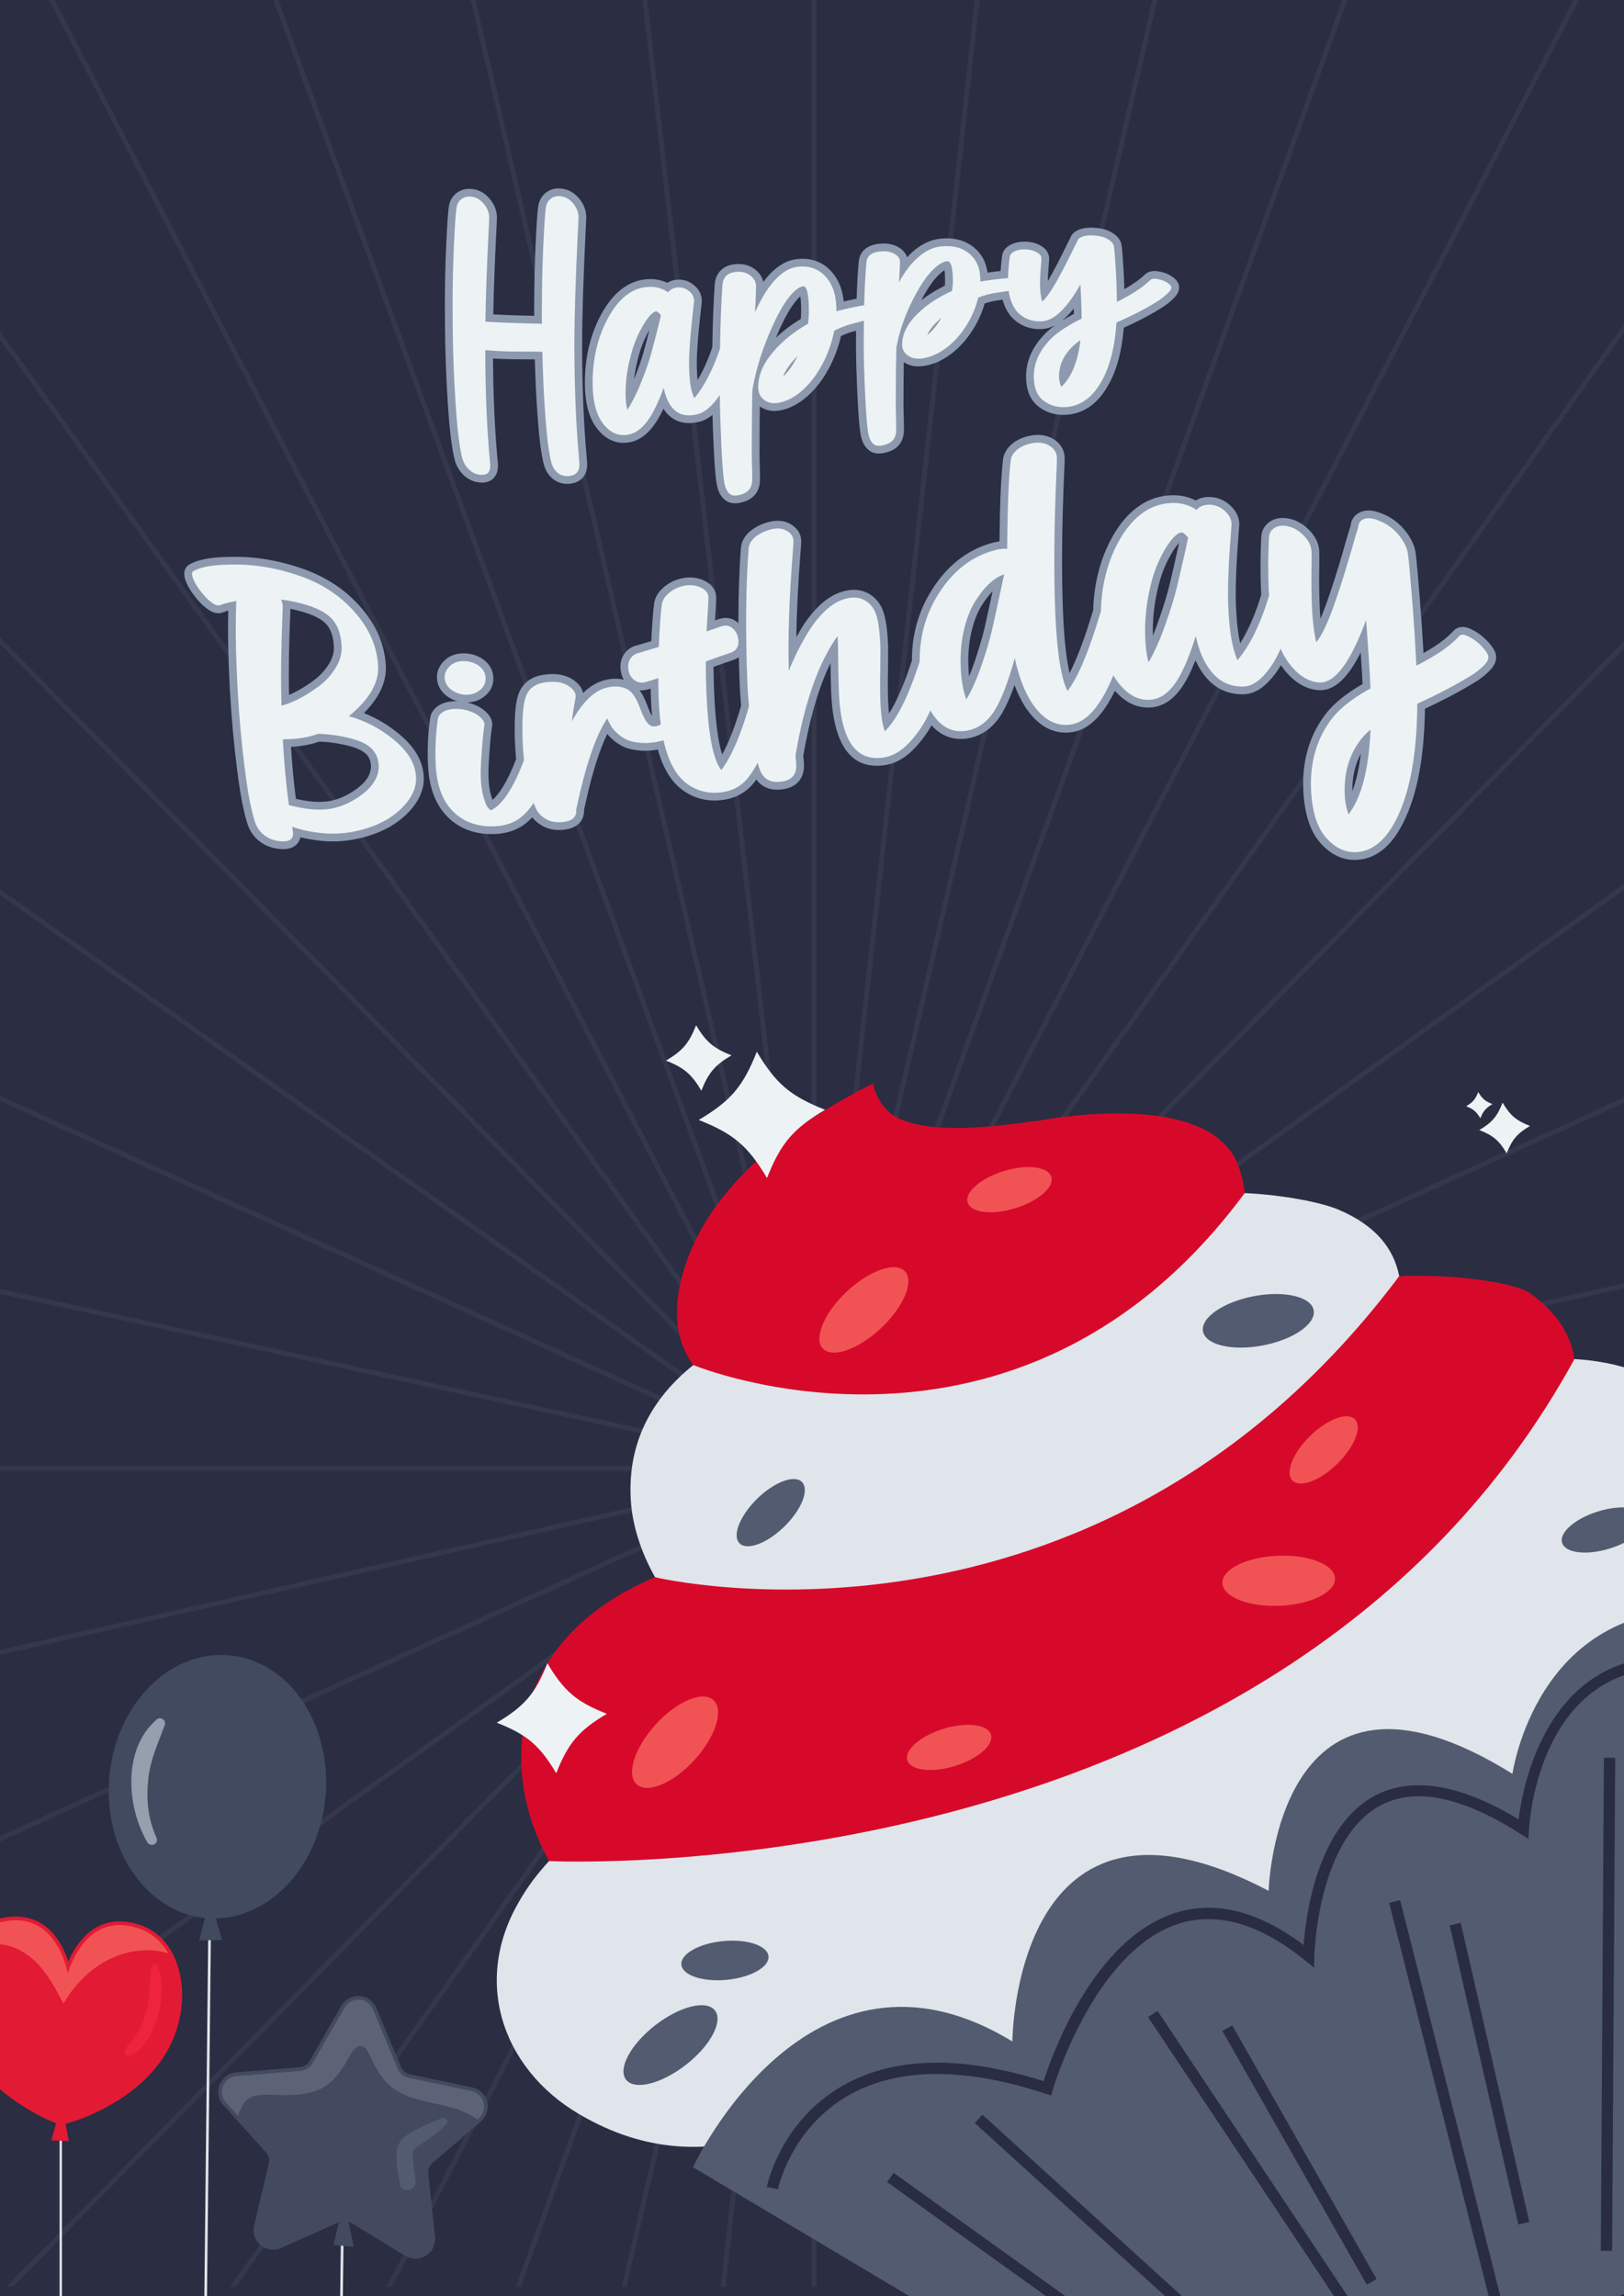 <svg width="1054" height="1490" viewBox="0 0 1054 1490" fill="none" xmlns="http://www.w3.org/2000/svg">
<g clip-path="url(#clip0_3562_9035)">
<path d="M1085.51 -30.738H-31.507V1520.74H1085.51V-30.738Z" fill="#2B2D42"/>
<g opacity="0.1">
<mask id="mask0_3562_9035" style="mask-type:luminance" maskUnits="userSpaceOnUse" x="-9" y="-16" width="1072" height="1501">
<path d="M1062.57 -15.23H-8.568V1484.03H1062.57V-15.23Z" fill="white"/>
</mask>
<g mask="url(#mask0_3562_9035)">
<path d="M528.327 2640.72C527.452 2640.72 526.743 2640.01 526.743 2639.13V-733.178C526.743 -734.053 527.452 -734.762 528.327 -734.762C529.202 -734.762 529.911 -734.053 529.911 -733.178V2639.13C529.911 2640.01 529.202 2640.72 528.327 2640.72Z" fill="#8D99AE"/>
<path d="M900.587 2558.19C899.866 2558.19 899.214 2557.7 899.044 2556.97L154.522 -650.292C154.324 -651.144 154.855 -651.995 155.707 -652.193C156.56 -652.391 157.411 -651.86 157.609 -651.008L902.131 2556.25C902.329 2557.1 901.798 2557.95 900.946 2558.15C900.826 2558.18 900.705 2558.19 900.587 2558.19Z" fill="#8D99AE"/>
<path d="M1236.41 2318.69C1235.84 2318.69 1235.28 2318.38 1235 2317.84L-181.162 -410.421C-181.565 -411.197 -181.262 -412.153 -180.485 -412.556C-179.708 -412.959 -178.752 -412.656 -178.349 -411.879L1237.82 2316.38C1238.22 2317.15 1237.92 2318.11 1237.14 2318.51C1236.91 2318.63 1236.66 2318.69 1236.41 2318.69Z" fill="#8D99AE"/>
<path d="M1502.92 1945.66C1502.51 1945.66 1502.1 1945.5 1501.79 1945.19L-447.395 -37.01C-448.008 -37.633 -448 -38.636 -447.376 -39.249C-446.752 -39.862 -445.748 -39.853 -445.135 -39.23L1504.05 1942.97C1504.66 1943.59 1504.65 1944.59 1504.03 1945.2C1503.72 1945.51 1503.32 1945.66 1502.92 1945.66Z" fill="#8D99AE"/>
<path d="M1674.03 1475.61C1673.81 1475.61 1673.59 1475.57 1673.37 1475.47L-618.031 433.37C-618.827 433.007 -619.179 432.068 -618.817 431.272C-618.454 430.476 -617.515 430.124 -616.718 430.487L1674.68 1472.59C1675.48 1472.95 1675.83 1473.89 1675.47 1474.69C1675.2 1475.27 1674.63 1475.61 1674.03 1475.61Z" fill="#8D99AE"/>
<path d="M1732.99 954.562H-676.335C-677.21 954.562 -677.919 953.853 -677.919 952.978C-677.919 952.104 -677.21 951.395 -676.335 951.395H1732.99C1733.86 951.395 1734.57 952.104 1734.57 952.978C1734.57 953.853 1733.86 954.562 1732.99 954.562Z" fill="#8D99AE"/>
<path d="M-617.373 1475.61C-617.975 1475.61 -618.551 1475.27 -618.817 1474.69C-619.179 1473.89 -618.827 1472.95 -618.031 1472.59L1673.37 430.486C1674.17 430.124 1675.11 430.476 1675.47 431.272C1675.83 432.068 1675.48 433.007 1674.68 433.369L-616.718 1475.47C-616.931 1475.57 -617.154 1475.61 -617.373 1475.61Z" fill="#8D99AE"/>
<path d="M-446.265 1945.66C-446.666 1945.66 -447.067 1945.51 -447.376 1945.2C-448 1944.59 -448.008 1943.59 -447.395 1942.97L1501.79 -39.23C1502.4 -39.853 1503.41 -39.862 1504.03 -39.249C1504.65 -38.636 1504.66 -37.633 1504.05 -37.01L-445.135 1945.19C-445.445 1945.5 -445.855 1945.66 -446.265 1945.66Z" fill="#8D99AE"/>
<path d="M-179.757 2318.69C-180.003 2318.69 -180.252 2318.63 -180.485 2318.51C-181.262 2318.11 -181.565 2317.15 -181.162 2316.38L1235 -411.879C1235.41 -412.657 1236.36 -412.959 1237.14 -412.556C1237.92 -412.153 1238.22 -411.197 1237.82 -410.421L-178.349 2317.84C-178.631 2318.38 -179.184 2318.69 -179.757 2318.69Z" fill="#8D99AE"/>
<path d="M156.067 2558.19C155.948 2558.19 155.828 2558.18 155.707 2558.15C154.855 2557.95 154.324 2557.1 154.522 2556.25L899.044 -651.008C899.243 -651.861 900.094 -652.39 900.946 -652.193C901.798 -651.995 902.329 -651.145 902.131 -650.292L157.609 2556.97C157.439 2557.7 156.788 2558.19 156.067 2558.19Z" fill="#8D99AE"/>
<path d="M343.232 2620.7C343.174 2620.7 343.115 2620.69 343.055 2620.69C342.186 2620.59 341.559 2619.81 341.655 2618.94L711.849 -713.329C711.945 -714.198 712.727 -714.825 713.598 -714.729C714.468 -714.632 715.095 -713.849 714.998 -712.98L344.805 2619.29C344.715 2620.1 344.029 2620.7 343.232 2620.7Z" fill="#8D99AE"/>
<path d="M720.129 2619.21C719.334 2619.21 718.649 2618.62 718.556 2617.81L334.95 -711.485C334.85 -712.354 335.473 -713.139 336.342 -713.239C337.212 -713.34 337.997 -712.716 338.098 -711.847L721.704 2617.45C721.804 2618.31 721.181 2619.1 720.311 2619.2C720.25 2619.21 720.189 2619.21 720.129 2619.21Z" fill="#8D99AE"/>
<path d="M1078.25 2454.78C1077.61 2454.78 1077 2454.38 1076.77 2453.74L-23.089 -546.687C-23.39 -547.509 -22.968 -548.419 -22.146 -548.72C-21.325 -549.02 -20.415 -548.599 -20.114 -547.777L1079.74 2452.65C1080.04 2453.47 1079.62 2454.38 1078.8 2454.68C1078.62 2454.75 1078.44 2454.78 1078.25 2454.78Z" fill="#8D99AE"/>
<path d="M1382.55 2143.49C1382.06 2143.49 1381.57 2143.26 1381.26 2142.83L-327.182 -235.024C-327.692 -235.734 -327.53 -236.724 -326.819 -237.234C-326.109 -237.744 -325.118 -237.582 -324.608 -236.871L1383.84 2140.98C1384.35 2141.69 1384.18 2142.68 1383.47 2143.19C1383.19 2143.39 1382.87 2143.49 1382.55 2143.49Z" fill="#8D99AE"/>
<path d="M1603.22 1715.82C1602.91 1715.82 1602.59 1715.73 1602.31 1715.53L-547.487 193.009C-548.201 192.503 -548.37 191.515 -547.864 190.801C-547.359 190.088 -546.37 189.918 -545.656 190.424L1604.14 1712.95C1604.86 1713.45 1605.02 1714.44 1604.52 1715.16C1604.21 1715.59 1603.72 1715.82 1603.22 1715.82Z" fill="#8D99AE"/>
<path d="M1718.69 1213.64C1718.57 1213.64 1718.46 1213.63 1718.35 1213.61L-662.367 695.449C-663.222 695.262 -663.764 694.419 -663.578 693.564C-663.392 692.71 -662.548 692.164 -661.693 692.354L1719.02 1210.51C1719.88 1210.7 1720.42 1211.54 1720.23 1212.39C1720.07 1213.14 1719.41 1213.64 1718.69 1213.64Z" fill="#8D99AE"/>
<path d="M-660.969 1223.03C-661.693 1223.03 -662.347 1222.53 -662.513 1221.79C-662.706 1220.94 -662.17 1220.09 -661.317 1219.9L1717.27 682.969C1718.13 682.777 1718.97 683.311 1719.17 684.164C1719.36 685.018 1718.82 685.865 1717.97 686.058L-660.618 1222.99C-660.736 1223.02 -660.853 1223.03 -660.969 1223.03Z" fill="#8D99AE"/>
<path d="M-543.488 1724.29C-543.981 1724.29 -544.466 1724.06 -544.776 1723.63C-545.286 1722.92 -545.124 1721.93 -544.414 1721.42L1599.22 181.962C1599.93 181.451 1600.92 181.614 1601.43 182.324C1601.94 183.034 1601.78 184.024 1601.07 184.534L-542.565 1723.99C-542.844 1724.19 -543.168 1724.29 -543.488 1724.29Z" fill="#8D99AE"/>
<path d="M-321.095 2150.21C-321.412 2150.21 -321.732 2150.11 -322.011 2149.92C-322.724 2149.41 -322.892 2148.42 -322.385 2147.71L1376.46 -243.587C1376.96 -244.3 1377.95 -244.468 1378.66 -243.961C1379.38 -243.455 1379.55 -242.466 1379.04 -241.753L-319.802 2149.54C-320.111 2149.98 -320.599 2150.21 -321.095 2150.21Z" fill="#8D99AE"/>
<path d="M-15.551 2459.09C-15.73 2459.09 -15.912 2459.06 -16.09 2459C-16.913 2458.7 -17.339 2457.79 -17.041 2456.97L1070.71 -552.087C1071.01 -552.909 1071.92 -553.335 1072.74 -553.038C1073.57 -552.741 1073.99 -551.833 1073.69 -551.01L-14.061 2458.04C-14.294 2458.69 -14.903 2459.09 -15.551 2459.09Z" fill="#8D99AE"/>
</g>
</g>
<path d="M1021.84 881.921L881.024 927.585L908.098 828.148C904.704 810.427 892.989 795.272 868.785 785.013C858.297 780.485 833.558 775.414 807.823 774.227L512.465 820.468L449.985 885.808C423.314 907.153 406.314 936.61 409.596 976.125C411.069 992.197 416.722 1008.56 425.165 1023.51L470.489 1091.05L356.346 1207.7C348.93 1215.71 342.214 1224.46 336.762 1234.2C305.359 1288.31 327.999 1346.43 380.452 1374.51C422.458 1397.72 464.624 1397.92 503.924 1382.52C504.539 1383.3 505.152 1384.09 505.851 1384.82C546.406 1432.58 621.067 1445.39 679.905 1440.1C846.613 1425.81 971.281 1287.86 1004.43 1131.86C1016.49 1127.4 1029.23 1120.2 1034.28 1117.64C1077.24 1091.78 1100.42 1043.25 1112.28 996.3C1130.93 919.812 1081.16 885.351 1021.84 881.921Z" fill="#DFE5EA"/>
<path d="M807.823 774.227C807.188 768.22 805.805 762.25 803.731 756.42C784.436 704.694 672.441 727.571 672.441 727.571C668.646 726.977 594.377 742.144 574.651 719.352C570.442 714.494 567.887 709.015 566.553 703.137C509.134 731.951 456.479 773.204 442.181 830.015C436.275 854.187 440.155 872.648 449.985 885.809C449.985 885.809 660.769 973.082 807.823 774.227Z" fill="#D7092A"/>
<path d="M993.218 839.391C982.802 831.985 942.843 826.636 908.098 828.147C710.243 1092 425.166 1023.51 425.166 1023.51C380.079 1042.37 344.572 1075.84 338.93 1127.94C335.999 1154.54 342.672 1183.06 356.346 1207.7C356.346 1207.7 830.754 1231.25 1021.84 881.92C1019.42 866.33 1010.71 851.733 993.218 839.391Z" fill="#D7092A"/>
<path d="M463.019 1103.25C469.986 1109.58 464.498 1126.96 450.752 1142.05C437.009 1157.14 420.216 1164.23 413.252 1157.89C406.284 1151.55 411.773 1134.18 425.519 1119.09C439.262 1104 456.055 1096.91 463.019 1103.25Z" fill="#F15354"/>
<path d="M425.168 1314.3C441.096 1301.89 458.473 1297.57 463.995 1304.63C469.515 1311.71 461.082 1327.5 445.158 1339.92C429.23 1352.33 411.851 1356.65 406.33 1349.58C400.813 1342.5 409.247 1326.71 425.168 1314.3Z" fill="#535B70"/>
<path d="M549.529 838.208C564.237 824.379 581.135 818.468 587.287 824.99C593.441 831.531 586.505 848.035 571.806 861.868C557.098 875.704 540.191 881.62 534.04 875.085C527.889 868.551 534.82 852.045 549.529 838.208Z" fill="#F15354"/>
<path d="M612.3 1121.87C627.298 1117.28 641.092 1118.95 643.154 1125.59C645.196 1132.26 634.708 1141.39 619.723 1145.99C604.732 1150.6 590.926 1148.94 588.874 1142.28C586.827 1135.62 597.315 1126.49 612.3 1121.87Z" fill="#F15354"/>
<path d="M469.28 1259.63C484.891 1258.13 498.074 1262.54 498.757 1269.46C499.424 1276.4 487.314 1283.24 471.714 1284.75C456.1 1286.26 442.913 1281.86 442.23 1274.93C441.564 1267.99 453.673 1261.16 469.28 1259.63Z" fill="#535B70"/>
<path d="M651.459 759.942C666.456 755.346 680.249 757.02 682.309 763.665C684.354 770.33 673.866 779.456 658.878 784.062C643.887 788.668 630.083 787.008 628.031 780.346C625.982 773.688 636.472 764.56 651.459 759.942Z" fill="#F15354"/>
<path d="M1037.27 980.781C1052.26 976.187 1066.06 977.859 1068.12 984.504C1070.16 991.169 1059.67 1000.29 1044.69 1004.9C1029.7 1009.51 1015.89 1007.85 1013.84 1001.19C1011.79 994.527 1022.28 985.397 1037.27 980.781Z" fill="#535B70"/>
<path d="M491.384 972.592C502.594 961.618 515.609 956.771 520.495 961.721C525.374 966.704 520.258 979.626 509.064 990.601C497.869 1001.58 484.847 1006.45 479.96 1001.47C475.077 996.497 480.201 983.573 491.384 972.592Z" fill="#535B70"/>
<path d="M829.193 1009.57C849.371 1008.72 866.03 1015.29 866.414 1024.25C866.791 1033.21 850.749 1041.17 830.574 1042.03C810.398 1042.88 793.739 1036.31 793.355 1027.34C792.979 1018.38 809.02 1010.43 829.193 1009.57Z" fill="#F15354"/>
<path d="M813.601 841.157C833.428 837.34 850.869 841.382 852.574 850.18C854.273 858.997 839.582 869.236 819.758 873.06C799.925 876.88 782.478 872.837 780.776 864.03C779.077 855.22 793.768 844.981 813.601 841.157Z" fill="#535B70"/>
<path d="M850.229 931.881C861.436 920.908 874.455 916.058 879.343 921.012C884.221 925.995 879.104 938.915 867.912 949.892C856.715 960.868 843.693 965.736 838.806 960.761C833.925 955.788 839.047 942.861 850.229 931.881Z" fill="#F15354"/>
<path d="M1105.37 1044.84L1067.08 1481.93L801.743 1616.09L449.773 1406.35C449.773 1406.35 524.774 1244.2 657.044 1324.76C657.044 1324.76 657.82 1140.07 823.365 1227.02C823.365 1227.02 828.013 1055.39 981.61 1151.1C981.61 1151.1 996.901 1040.98 1105.37 1044.84Z" fill="#535B70"/>
<path d="M985.603 1180.66C947.663 1157.6 916.346 1152.64 892.337 1165.23C855.134 1185.14 847.58 1241.91 846.059 1262.15C816.819 1240.18 788.941 1233.15 763.122 1241.25C709.908 1257.88 682.98 1332.85 677.297 1350.53C623.408 1333.5 579.342 1334.6 546.338 1353.8C506.63 1376.89 497.997 1417.47 497.647 1419.18L504.854 1420.64C504.931 1420.25 513.147 1381.6 550.036 1360.15C581.88 1341.6 625.135 1341.13 678.566 1358.66L682.187 1359.84L683.243 1356.18C683.51 1355.28 709.971 1265.64 765.321 1248.26C790.291 1240.42 817.783 1248.49 847.04 1272.24L852.887 1276.99L853.033 1269.46C853.048 1268.7 854.973 1193.54 895.818 1171.7C918.275 1159.54 948.89 1165.83 986.688 1189.99L992.014 1193.4L992.341 1187.09C992.566 1182.63 999.023 1077.94 1089.55 1082.36L1089.91 1075.02C1005.26 1070.9 988.588 1156.81 985.603 1180.66Z" fill="#2A2D42"/>
<path d="M580.032 1410.04L575.745 1416L815.991 1588.49L820.278 1582.52L580.032 1410.04Z" fill="#2A2D42"/>
<path d="M637.591 1372.26L632.644 1377.7L846.832 1572.46L851.779 1567.02L637.591 1372.26Z" fill="#2A2D42"/>
<path d="M751.223 1304.87L745.105 1308.94L892.562 1530.16L898.681 1526.09L751.223 1304.87Z" fill="#2A2D42"/>
<path d="M799.728 1314.31L793.338 1317.94L887.074 1482.59L893.464 1478.96L799.728 1314.31Z" fill="#2A2D42"/>
<path d="M908.714 1233L901.589 1234.8L968.036 1497.45L975.161 1495.65L908.714 1233Z" fill="#2A2D42"/>
<path d="M948.043 1247.78L940.878 1249.43L985.385 1443.52L992.55 1441.88L948.043 1247.78Z" fill="#2A2D42"/>
<path d="M1040.95 1140.62L1038.95 1460.6L1046.3 1460.65L1048.3 1140.67L1040.95 1140.62Z" fill="#2A2D42"/>
<path d="M40.204 1383.97H38.664V1536.46H40.204V1383.97Z" fill="#DFE5EA"/>
<path d="M44.647 1389.43L33.273 1388.9L36.589 1377.36L42.413 1377.63L44.647 1389.43Z" fill="#E21A34"/>
<path d="M81.65 1247.08C60.337 1244.67 49.301 1261.51 44.345 1272.84C40.459 1261.11 31.035 1243.32 9.58 1243.75C-21.118 1244.38 -30.638 1273.24 -31.423 1290.2C-32.439 1312.13 -24.271 1332.01 -7.147 1349.27C10.929 1367.49 33.919 1377.19 38.721 1378.73L38.722 1378.84L39.3 1378.93C39.335 1378.93 39.382 1378.93 39.44 1378.93C39.502 1378.94 39.555 1378.94 39.605 1378.94L40.225 1378.91L40.222 1378.81C45.314 1377.79 68.948 1370.77 88.779 1354.17C107.254 1338.7 117.146 1319.51 118.183 1297.12C118.969 1280.17 112.158 1250.55 81.65 1247.08Z" fill="#E21A34"/>
<path d="M115.793 1297.01C115.148 1310.92 110.986 1322.58 104.922 1332.31C83.855 1366.09 39.736 1376.56 39.544 1376.55C39.329 1376.54 -19.056 1355.51 -27.977 1306.5C-28.904 1301.41 -29.29 1296.01 -29.026 1290.31C-28.816 1285.78 -27.91 1279.94 -25.884 1274L-25.883 1273.99C-21.326 1260.53 -11.059 1246.56 9.626 1246.14C34.658 1245.62 42.199 1272.11 43.985 1280.68C46.555 1272.31 56.513 1246.63 81.377 1249.46C95.432 1251.06 104.047 1258.49 109.149 1267.46C114.817 1277.42 116.153 1289.24 115.793 1297.01Z" fill="#E21A34"/>
<path d="M104.922 1332.31C83.843 1366.1 39.699 1376.57 39.544 1376.55C39.364 1376.55 -19.056 1355.52 -27.977 1306.5C-26.717 1308.06 -25.706 1309.53 -25.136 1310.43C-19.481 1319.36 -13.546 1327.69 -5.887 1335.06C2.587 1343.22 12.369 1350.05 23.016 1355.08C25.668 1356.34 28.385 1357.48 31.201 1358.32C36.833 1359.98 42.837 1360.36 48.638 1359.4C53.968 1358.54 59.049 1356.56 64.017 1354.44C77.366 1348.76 90.216 1341.92 102.373 1334C103.227 1333.44 104.08 1332.9 104.922 1332.31Z" fill="#E21A34"/>
<path d="M109.15 1267.46C108.227 1267.19 107.302 1266.95 106.364 1266.74C93.603 1263.87 79.909 1266.4 68.45 1272.71C56.992 1279.01 47.73 1288.91 41.196 1300.23C36.006 1290.32 30.669 1280.2 22.558 1272.49C14.448 1264.78 2.927 1259.74 -7.993 1262.19C-12.988 1263.33 -17.474 1265.93 -21.39 1269.17C-22.962 1270.47 -24.398 1272.24 -25.883 1273.99C-21.326 1260.53 -11.059 1246.56 9.626 1246.14C34.658 1245.62 42.199 1272.11 43.985 1280.68C46.555 1272.31 56.513 1246.63 81.377 1249.46C95.432 1251.06 104.047 1258.49 109.15 1267.46Z" fill="#F15354"/>
<path d="M98.417 1276.29C96.567 1286.97 97.632 1297.61 94.126 1308.1C92.619 1312.61 90.604 1316.93 88.002 1320.91C85.703 1324.42 82.311 1327.36 80.783 1331.25C80.189 1332.77 81.729 1334.1 83.153 1333.85C92.511 1332.22 99.152 1318.67 101.768 1310.6C105.317 1299.65 106.552 1286.31 102.148 1275.46C101.318 1273.41 98.707 1274.61 98.417 1276.29Z" fill="#EF233C"/>
<path d="M221.415 1440.04L219.24 1611.35L220.97 1611.37L223.145 1440.06L221.415 1440.04Z" fill="#DFE5EA"/>
<path d="M220.948 1438.14L216.415 1456.73L229.593 1458.14L225.221 1436.78L220.948 1438.14Z" fill="#434A5F"/>
<path d="M312.108 1376.69C315.816 1373.51 317.367 1368.59 316.156 1363.86C314.944 1359.13 311.222 1355.56 306.441 1354.56L265.92 1346.01C263.368 1345.47 261.245 1343.72 260.242 1341.31L244.311 1303.1C242.436 1298.6 238.219 1295.63 233.358 1295.29C228.482 1294.98 223.939 1297.42 221.503 1301.65L200.852 1337.53C199.551 1339.79 197.222 1341.26 194.622 1341.47L153.345 1344.81C148.474 1345.2 144.329 1348.27 142.527 1352.81C140.725 1357.35 141.64 1362.42 144.915 1366.04L172.673 1396.76C174.421 1398.7 175.105 1401.37 174.501 1403.9L164.921 1444.18C163.791 1448.93 165.425 1453.81 169.188 1456.93C171.133 1458.54 173.473 1459.53 175.953 1459.8C178.179 1460.04 180.45 1459.68 182.519 1458.75L220.325 1441.86C222.706 1440.79 225.458 1440.97 227.685 1442.32L263.042 1463.88C267.214 1466.42 272.37 1466.38 276.496 1463.76C280.624 1461.15 282.866 1456.51 282.348 1451.65L277.955 1410.49C277.679 1407.9 278.696 1405.34 280.676 1403.64L312.108 1376.69Z" fill="#434A5F"/>
<path d="M313.332 1371.06C312.747 1372.46 311.819 1373.76 310.538 1374.86L309.818 1375.47L279.107 1401.81C276.519 1404.02 275.203 1407.36 275.555 1410.74L279.162 1444.53L279.947 1451.9C280.863 1460.41 271.605 1466.28 264.293 1461.81L228.943 1440.26C226.031 1438.5 222.444 1438.27 219.338 1439.66L181.535 1456.54C173.719 1460.04 165.283 1453.06 167.267 1444.73L167.866 1442.2L170.268 1432.13L176.85 1404.45C177.63 1401.15 176.742 1397.67 174.456 1395.15L163.214 1382.7L154.419 1372.97L146.708 1364.42C140.967 1358.08 145.004 1347.9 153.537 1347.2L194.817 1343.87C198.203 1343.6 201.245 1341.67 202.943 1338.73L223.59 1302.85C227.865 1295.42 238.793 1296.12 242.089 1304.02L257.625 1341.28L258.019 1342.23C259.33 1345.37 262.089 1347.67 265.419 1348.36L305.945 1356.91C312.665 1358.32 315.744 1365.42 313.332 1371.06Z" fill="#434A5F"/>
<path d="M264.293 1461.81L228.943 1440.26C226.031 1438.5 222.444 1438.27 219.338 1439.66L181.535 1456.54C173.719 1460.04 165.283 1453.06 167.268 1444.73L167.866 1442.2C169.265 1441.25 170.635 1440.34 171.872 1439.43C179.749 1433.67 187.744 1428.06 195.831 1422.59C200.964 1419.14 206.43 1415.63 212.598 1415.18C222.297 1414.46 230.678 1421.27 238.606 1426.9C245.375 1431.68 252.576 1435.83 260.106 1439.29C266.111 1442.06 272.67 1444.4 279.162 1444.53L279.947 1451.9C280.863 1460.41 271.605 1466.28 264.293 1461.81Z" fill="#434A5F"/>
<path opacity="0.2" d="M313.332 1371.06C312.747 1372.46 311.819 1373.76 310.538 1374.86L309.818 1375.47C302.976 1370.12 293.863 1367.52 285.196 1365.64C273.993 1363.2 262.074 1361.12 253.36 1353.68C247.01 1348.27 243.108 1340.59 239.606 1333.02C238.613 1330.88 237.378 1328.49 235.106 1327.88C231.596 1326.93 228.791 1330.71 227.065 1333.92C222.707 1342 217.563 1350.19 209.563 1354.73C202.673 1358.63 194.465 1359.35 186.542 1359.55C179.968 1359.72 167.566 1357.96 161.642 1361.55C158.272 1363.6 156.165 1368.1 154.419 1372.97L146.708 1364.42C140.967 1358.08 145.004 1347.9 153.537 1347.2L194.817 1343.87C198.203 1343.6 201.245 1341.67 202.943 1338.73L223.59 1302.85C227.865 1295.42 238.793 1296.12 242.089 1304.02L257.625 1341.28L258.019 1342.23C259.33 1345.37 262.089 1347.67 265.419 1348.36L305.945 1356.91C312.665 1358.32 315.744 1365.42 313.332 1371.06Z" fill="#C4CCD7"/>
<path d="M287.698 1374.39C282.189 1375.99 277.169 1378.31 272.108 1381.02C268.264 1383.07 263.499 1385.28 260.564 1388.61C254.399 1395.62 258.521 1408.7 259.383 1416.95C260.082 1423.64 270.632 1421.99 269.753 1415.26C269.208 1411.08 268.662 1406.9 268.117 1402.73C267.532 1398.25 267.045 1395.5 271.111 1392.83C277.859 1388.4 284.438 1384.05 289.99 1378.14C291.35 1376.69 289.629 1373.83 287.698 1374.39Z" fill="#535B70"/>
<path d="M135.288 1242.4L131.962 1551.75L133.692 1551.77L137.017 1242.42L135.288 1242.4Z" fill="#DFE5EA"/>
<path d="M134.184 1239.91L129.242 1259.2L144.118 1258.92L138.349 1239.05L134.184 1239.91Z" fill="#414A5F"/>
<path d="M209.11 1133.7C201.217 1099.94 177.324 1076.55 148.241 1074.13C109.529 1070.91 74.843 1106.55 70.921 1153.59C70.236 1161.81 70.519 1170.02 71.764 1178.01C77.497 1214.73 103.097 1242.17 134.017 1244.75C172.731 1247.97 207.417 1212.33 211.338 1165.29C212.237 1154.51 211.487 1143.88 209.11 1133.7Z" fill="#414A5F"/>
<path d="M208.629 1165.06C204.825 1210.68 171.524 1245.14 134.243 1242.04C103.645 1239.49 79.892 1212.44 74.449 1177.59C73.265 1169.98 72.948 1161.99 73.63 1153.82C73.867 1150.98 74.208 1148.19 74.674 1145.45C81.579 1104.06 113.047 1073.93 148.016 1076.84C166.115 1078.35 181.808 1088.42 192.745 1103.62C199.053 1112.38 203.784 1122.83 206.463 1134.32C208.715 1143.96 209.523 1154.34 208.629 1165.06Z" fill="#414A5F"/>
<path d="M208.629 1165.06C204.825 1210.68 171.524 1245.14 134.243 1242.04C103.645 1239.49 79.892 1212.44 74.449 1177.59C77.374 1182.43 79.875 1187.33 81.375 1189.42C85.026 1194.49 88.981 1199.42 93.815 1203.38C108.401 1215.4 129.821 1216.98 147.478 1210.25C165.136 1203.52 179.255 1189.5 189.335 1173.53C194.111 1165.98 198.093 1157.93 201.192 1149.55C203.066 1144.53 204.625 1139.35 206.463 1134.32C208.715 1143.96 209.523 1154.34 208.629 1165.06Z" fill="#414A5F"/>
<path d="M192.745 1103.62C180.483 1095.58 167.245 1089.22 152.78 1088.63C144.86 1088.3 136.935 1089.77 129.398 1092.25C118.57 1095.82 108.52 1101.62 99.88 1109.04C92.083 1115.74 85.411 1123.76 80.304 1132.66C78.26 1136.24 77.001 1141.97 74.673 1145.45C81.579 1104.06 113.047 1073.93 148.016 1076.84C166.115 1078.35 181.808 1088.42 192.745 1103.62Z" fill="#414A5F"/>
<path d="M101.692 1115.79C79.502 1134.98 82.088 1172.09 95.558 1195.44C97.669 1199.09 103.265 1196.54 101.538 1192.58C96.04 1179.97 94.803 1168.12 96.237 1154.51C97.559 1141.96 102.604 1131.14 106.943 1119.46C108.088 1116.38 104.201 1113.62 101.692 1115.79Z" fill="#969FAE"/>
<path d="M183.717 551.016C182.769 551.016 181.744 550.952 180.668 550.826C176.18 550.297 172.193 548.754 168.813 546.238C165.408 543.705 162.853 540.382 161.221 536.363C160.002 533.188 158.711 528.239 157.239 521.142C155.763 513.987 154.182 502.801 152.405 486.939C150.594 470.51 149.299 452.662 148.556 433.88C147.99 420.02 147.852 407.399 148.143 396.256C146.848 396.593 145.847 396.915 145.128 397.223C144.043 397.69 142.888 397.928 141.703 397.928C140.054 397.928 138.391 397.467 136.761 396.557C133.576 394.746 130.429 391.934 127.371 388.178C124.379 384.526 122.173 381.018 120.823 377.763C118.339 371.614 120.14 368.445 122.085 366.861L122.414 366.594L122.783 366.385C129.041 362.846 137.758 361.336 151.93 361.336C152.626 361.336 153.334 361.339 154.05 361.346C167.496 361.454 181.333 363.901 195.166 368.621C210.98 374.001 223.591 382.172 233.717 393.598C244.241 405.43 249.864 418.571 250.423 432.651C250.817 442.723 245.922 453.007 236.18 462.74C244.527 466.037 252.305 470.695 259.389 476.647C269.524 485.15 274.645 494.245 275.039 504.45C275.286 510.221 273.466 515.995 269.629 521.593C266.074 526.76 261.222 531.328 255.202 535.177C249.269 538.964 242.083 541.886 233.841 543.865C227.923 545.29 221.906 546.013 215.962 546.013C213.408 546.013 210.818 545.88 208.268 545.616C203.641 545.133 199.198 544.373 194.987 543.346C194.537 545.436 193.533 546.891 192.637 547.822C190.597 549.941 187.595 551.016 183.717 551.016ZM192.03 518.378C194.197 518.864 196.141 519.251 197.836 519.533C201.121 520.085 204.269 520.364 207.198 520.364C209.878 520.364 212.421 520.13 214.757 519.67C219.475 518.741 224.334 516.663 229.202 513.492C237.199 508.279 240.973 502.846 240.738 496.886C240.583 493.263 239.301 490.602 236.703 488.527C233.74 486.156 228.738 484.316 221.407 482.897C216.255 481.9 211.47 481.35 207.167 481.26C201.731 483.166 195.595 484.299 188.865 484.643C189.567 496.152 190.628 507.463 192.03 518.378ZM188.459 395.562C188.447 396.131 188.432 396.797 188.404 397.553L188.348 399.144C188.328 399.811 188.308 400.448 188.278 401.055C187.529 418.183 187.287 434.948 187.556 450.974C188.78 450.452 190.049 449.856 191.358 449.19C195.327 447.172 199.41 444.63 203.499 441.634C207.4 438.794 210.703 435.254 213.331 431.102C215.706 427.363 216.838 423.599 216.702 419.909C216.452 413.66 214.958 408.85 212.262 405.625C209.54 402.351 204.934 399.722 198.173 397.576C194.989 396.563 191.744 395.733 188.471 395.093L188.459 395.562Z" fill="#8D99AE"/>
<path d="M226.409 464.761C239.521 454.157 245.811 443.137 245.408 432.849C244.889 419.779 239.737 407.916 229.96 396.923C220.168 385.874 208.061 378.306 193.545 373.368C180.091 368.778 166.905 366.465 154.002 366.362C141.077 366.237 131.486 367.226 125.255 370.75C124.323 371.508 124.397 373.208 125.46 375.841C126.605 378.603 128.543 381.689 131.263 385.01C133.963 388.326 136.623 390.706 139.207 392.175C140.634 392.972 141.951 393.127 143.15 392.611C145.292 391.693 148.7 390.872 153.383 389.994C152.831 402.583 152.899 417.218 153.571 433.68C154.335 452.965 155.649 470.552 157.393 486.38C159.166 502.205 160.746 513.303 162.154 520.123C163.567 526.935 164.795 531.668 165.872 534.475C167.144 537.608 169.108 540.202 171.811 542.213C174.517 544.228 177.655 545.419 181.251 545.842C187.379 546.558 190.361 544.795 190.203 540.656C190.182 539.913 189.989 538.549 189.646 536.586C195.656 538.612 202.042 539.921 208.784 540.625C216.922 541.466 224.896 540.858 232.669 538.986C240.437 537.121 247.053 534.425 252.498 530.95C257.935 527.472 262.272 523.431 265.489 518.756C268.694 514.08 270.227 509.388 270.024 504.643C269.685 495.869 265.04 487.937 256.159 480.486C247.267 473.014 237.358 467.767 226.409 464.761ZM182.4 389.076C188.264 389.753 194.042 390.996 199.692 392.794C207.206 395.179 212.668 398.263 216.113 402.407C219.561 406.531 221.422 412.333 221.717 419.722C221.891 424.397 220.536 429.117 217.572 433.783C214.61 438.464 210.924 442.434 206.467 445.679C202.022 448.936 197.739 451.573 193.637 453.658C189.532 455.749 185.883 457.142 182.685 457.925C182.201 439.489 182.406 420.453 183.265 400.808C183.317 399.755 183.337 398.602 183.388 397.365C183.434 396.137 183.443 395.159 183.467 394.454C183.476 393.755 183.495 393.27 183.475 393.016C183.447 392.004 183.069 390.674 182.4 389.076ZM231.942 517.695C226.508 521.234 221.091 523.535 215.728 524.591C210.364 525.649 204.111 525.673 197.011 524.481C194.376 524.042 191.218 523.375 187.508 522.468C185.647 508.788 184.321 494.492 183.563 479.733C192.367 479.816 199.97 478.592 206.323 476.23C211.294 476.262 216.652 476.866 222.361 477.971C230.275 479.502 236.095 481.613 239.836 484.607C243.577 487.594 245.536 491.616 245.753 496.687C246.061 504.484 241.458 511.491 231.942 517.695Z" fill="#EDF2F4"/>
<path d="M302.66 455.856C298.231 455.856 294.12 454.556 290.439 451.993C286.146 448.98 283.78 444.827 283.583 439.972C283.415 435.925 284.992 432.104 288.143 428.929C291.248 425.801 295.256 424.143 300.055 424C300.324 423.992 300.589 423.988 300.851 423.988C305.635 423.988 309.891 425.287 313.5 427.849C317.678 430.807 319.991 434.891 320.185 439.656C320.393 444.311 318.596 448.394 314.988 451.441C311.766 454.201 307.885 455.689 303.48 455.841C303.212 455.85 302.935 455.856 302.66 455.856Z" fill="#8D99AE"/>
<path d="M293.309 447.875C296.318 449.971 299.657 450.959 303.307 450.826C306.531 450.714 309.367 449.648 311.749 447.607C314.147 445.582 315.31 442.988 315.17 439.858C315.04 436.645 313.514 434.005 310.595 431.938C307.68 429.869 304.224 428.895 300.205 429.013C296.72 429.117 293.89 430.261 291.707 432.46C289.521 434.663 288.488 437.102 288.598 439.768C288.732 443.068 290.308 445.77 293.309 447.875Z" fill="#EDF2F4"/>
<path d="M879.166 558.022C870.719 558.022 863.138 554.195 856.633 546.649C850.071 539.023 846.443 527.431 845.847 512.188C845.081 493.036 850.143 476.382 860.892 462.694C865.987 456.232 874.047 449.77 884.314 443.894C884.071 438.645 883.665 431.805 883.103 423.444C874.752 440.049 866.217 447.918 856.813 447.918C856.323 447.918 855.832 447.895 855.34 447.851C850.857 447.479 846.423 445.827 842.205 442.945C838.37 440.32 834.719 436.535 831.342 431.685C828.945 435.718 826.223 439.326 823.209 442.458C818.065 447.781 812.573 450.503 806.881 450.558L806.408 450.561C796.804 450.561 788.789 446.805 782.585 439.396C780.004 436.315 777.765 432.669 775.879 428.488C772.969 435.876 770.017 441.695 766.954 446.1C761.531 453.922 755.022 458.271 747.61 459.02C746.743 459.108 745.864 459.154 745.002 459.154C737.1 459.154 729.917 455.497 723.606 448.275C715.548 464.772 706.385 473.581 695.734 475.127C694.37 475.331 692.982 475.436 691.628 475.436C681.43 475.436 672.548 469.728 665.228 458.471C662.67 454.462 660.4 449.815 658.432 444.563C655.421 453.119 652.415 459.667 649.343 464.386C644.168 472.349 637.426 477.239 629.307 478.913C627.357 479.318 625.417 479.524 623.546 479.524C616.268 479.524 609.905 476.558 604.589 470.699C601.566 476.049 597.875 481.036 593.589 485.555C588.132 491.297 582.209 494.876 575.981 496.198C573.562 496.687 571.26 496.93 569.09 496.93C550.67 496.93 540.693 480.907 539.435 449.305C539.27 445.294 539.123 439.061 538.991 430.367C531.464 445.755 525.554 465.846 521.358 490.362L521.335 490.626C521.554 492.346 521.704 494.139 521.781 495.966C522.094 504.451 517.691 510.242 509.703 511.878C507.832 512.26 506.039 512.453 504.371 512.453C498.619 512.453 493.989 510.16 490.9 505.884C490.395 506.58 489.886 507.251 489.372 507.898C484.756 513.658 478.731 517.29 471.452 518.706C468.836 519.213 466.241 519.47 463.736 519.47C457.303 519.47 451.223 517.793 445.664 514.487C436.874 509.223 430.731 500.015 426.957 486.415C424.093 486.929 421.306 487.191 418.65 487.191C417.808 487.191 416.978 487.165 416.163 487.114C411.669 486.823 408.045 486.043 405.073 484.727C402.203 483.466 399.564 481.73 397.24 479.575C396.027 478.444 394.991 477.358 394.116 476.297C388.81 487.128 383.851 503.209 379.328 524.283L379.288 524.468L379.234 524.651L379.207 524.781C379.154 525.138 379.079 525.438 379.018 525.664C379.157 529.076 378.147 537.104 365.824 538.447C364.763 538.56 363.728 538.616 362.733 538.616C358.876 538.616 355.378 537.775 352.335 536.116C349.478 534.563 347.163 532.638 345.427 530.374C343.991 531.92 342.522 533.282 341.029 534.449C335.874 538.473 329.508 540.736 322.106 541.175C321.035 541.235 319.998 541.264 318.978 541.264C308.42 541.264 299.43 538.074 292.256 531.781C283.121 523.713 278.37 511.864 277.721 495.544C277.308 485.35 277.814 475.31 279.224 465.707L279.262 465.483C279.712 463.155 281.125 459.876 285.299 457.48C288.086 455.883 291.523 455.051 295.521 455.006L295.971 455.003C299.738 455.003 303.354 455.625 306.719 456.851C310.34 458.156 313.164 459.81 315.333 461.899C319.467 465.669 319.763 469.493 319.279 472.043C319.01 473.414 318.456 477.185 317.703 487.376C317.126 494.912 316.909 500.719 317.057 504.65C317.233 508.97 317.733 512.655 318.544 515.589C318.982 517.166 319.362 518.294 319.672 519.093C323.775 515.433 329.118 507.893 334.98 492.577C334.683 489.563 334.385 486.077 334.248 482.337C333.583 465.787 334.47 454.971 336.96 449.289C338.786 444.966 342.985 439.426 352.471 437.922C354.614 437.577 356.689 437.401 358.627 437.401C364.801 437.401 369.96 439.159 373.961 442.624C376.366 444.664 377.878 447.093 378.415 449.709C382.992 445.264 387.85 442.431 392.954 441.246C395.193 440.717 397.389 440.447 399.463 440.447C401.331 440.447 403.127 440.663 404.841 441.091C403.53 438.862 402.805 436.237 402.681 433.246C402.55 429.81 403.424 426.767 405.278 424.186C407.102 421.648 409.552 419.882 412.364 419.08C412.364 419.08 413.121 418.865 414.53 418.473C415.825 418.107 417.507 417.627 419.597 416.965C420.642 416.64 421.676 416.324 422.706 416.012C423.127 406.212 423.732 398.102 424.509 391.866C425.004 388.079 426.843 384.698 429.98 381.788C432.825 379.17 436.021 377.27 439.493 376.126C442.342 375.182 445.148 374.701 447.823 374.701C450.544 374.701 453.181 375.196 455.659 376.172C462.964 379.054 464.66 383.832 464.797 387.333C464.83 388.05 464.816 389.626 464.451 395.625C464.277 398.295 464.131 400.612 464.008 402.612C464.836 402.327 465.664 402.04 466.493 401.753C468.011 401.231 469.509 400.968 470.958 400.968C473.984 400.968 476.832 402.121 479.194 404.301C479.203 404.31 479.213 404.319 479.222 404.327C479.211 386.512 479.758 370.218 480.86 355.608C481.045 353.233 481.819 350.971 483.163 348.875C484.435 346.907 485.993 345.264 487.805 343.976C489.433 342.809 490.737 341.989 491.895 341.403C492.848 340.899 493.947 340.396 495.082 339.948C498.556 338.605 501.788 337.929 504.721 337.929C507.299 337.929 509.701 338.444 511.86 339.458C516.908 341.827 519.798 345.874 519.997 350.853C520.026 351.651 519.994 353.273 519.496 358.934C517.92 379.587 517.03 397.632 516.815 413.483C517.694 411.919 518.647 410.264 519.68 408.509C522.853 403.125 526.579 398.256 530.756 394.035C535.299 389.479 539.827 386.405 544.611 384.625C547.933 383.382 551.143 382.751 554.145 382.751C558.019 382.751 561.602 383.783 564.794 385.818C569.163 388.609 572.191 392.894 573.799 398.559C575.199 403.484 576.048 410.162 576.396 418.972C576.458 420.952 576.391 429.317 576.345 434.131C576.159 442.283 576.183 449.364 576.417 455.247C576.536 458.29 576.73 460.871 576.968 463.059C581.978 455.168 586.967 443.614 591.866 428.537C591.85 411.396 596.204 396.238 605.165 382.223C614.603 367.463 626.819 357.638 641.475 353.02C644.187 352.164 646.571 351.595 648.678 351.302C648.939 326.614 649.683 309.277 650.943 298.394C651.304 294.952 652.93 291.777 655.769 289.012C658.366 286.505 661.661 284.65 665.579 283.48C668.393 282.637 671.1 282.207 673.618 282.207C676.907 282.207 679.948 282.929 682.656 284.354C689.274 287.882 690.826 293.121 690.967 296.897C691.004 297.855 691.006 300.054 690.61 308.022C689.145 341.498 688.894 372.201 689.885 396.784C690.689 416.663 692.365 429.056 694.164 436.779C698.966 427.573 704.096 413.915 709.481 395.985C710.001 378.735 713.978 363.117 721.304 349.554C730.498 332.63 742.592 323.227 757.254 321.596C758.682 321.44 760.093 321.362 761.46 321.362C766.739 321.362 771.642 322.507 776.083 324.773C778.308 323.401 780.925 322.631 783.821 322.515C784.107 322.503 784.397 322.497 784.685 322.497C789.417 322.497 793.773 324.107 797.632 327.283C801.812 330.74 804.123 335.057 804.326 339.775C804.348 340.097 804.364 340.354 803.898 346.264C802.316 366.101 801.712 382.24 802.148 392.943C802.551 402.925 803.474 411.143 804.902 417.512C810.083 409.331 814.671 398.744 818.595 385.898C818.577 385.634 818.559 385.372 818.54 385.109C818.478 384.216 818.416 383.32 818.377 382.402C817.926 371.01 817.998 359.495 818.59 348.164C818.876 344.283 820.658 341.093 823.749 338.829C826.23 337.028 829.168 336.122 832.499 336.122C833.116 336.122 833.753 336.153 834.406 336.218C839.825 336.761 844.787 339.19 849.16 343.44C853.654 347.833 856.025 352.646 856.22 357.755C856.318 360.06 856.322 363.225 856.231 367.993C856.06 376.394 856.145 384.974 856.481 393.501C856.592 396.267 856.767 398.947 857.004 401.532C863.001 387.374 869.753 364.652 874.874 346.643C875.039 345.983 875.4 344.705 876.496 341.422C876.853 337.399 878.94 334.266 882.435 332.547C884.174 331.698 886.108 331.27 888.196 331.27C890.026 331.27 892.024 331.604 894.132 332.263C900.726 334.334 906.3 337.907 910.704 342.887C914.986 347.763 917.635 352.745 918.589 357.707C918.923 359.694 919.543 364.682 921.298 386.329C922.34 399.177 923.194 411.751 923.842 423.818C932.771 418.791 938.908 414.242 943.288 409.461C944.723 407.809 946.88 406.846 949.275 406.846C950.862 406.846 952.508 407.248 954.308 408.074C958.456 409.974 962.202 412.684 965.442 416.129C969.171 420.123 970.881 423.195 970.998 426.104C971.141 429.417 969.532 432.628 966.078 435.903C963.361 438.476 960.966 440.396 958.754 441.777C949.502 447.611 938.372 453.564 924.818 459.925C924.417 487.551 920.915 509.279 914.133 526.274C906.006 546.758 894.63 557.434 880.325 557.998C879.944 558.014 879.555 558.022 879.166 558.022ZM883.227 489.022C879.434 496.081 877.578 504.25 877.694 513.415C880.215 506.755 882.063 498.609 883.227 489.022ZM463.084 432.761C463.116 437.652 463.243 442.873 463.469 448.614C464.227 467.472 465.981 481.183 468.697 489.567C469.218 488.627 469.731 487.657 470.247 486.636C471.096 484.952 471.986 483.051 472.964 480.83C473.901 478.667 474.686 476.729 475.353 474.934C476.092 472.959 476.786 471.026 477.443 469.159C478.089 467.322 478.659 465.63 479.146 464.092C479.627 462.558 480.044 461.209 480.385 460.041C480.729 458.882 480.905 458.172 480.995 457.755C480.594 453.389 480.296 449.041 480.087 444.498C479.839 438.346 479.644 432.329 479.503 426.451C478.463 427.205 477.265 427.816 475.92 428.268C472.24 429.505 468.104 430.953 463.084 432.761ZM415.139 447.94C417.082 450.609 418.844 454.179 420.459 458.704C421.561 461.664 422.497 463.522 423.2 464.676C422.876 461.175 422.634 457.467 422.477 453.591C422.408 451.719 422.348 449.455 422.298 446.883C421.579 447.091 420.856 447.293 420.132 447.49C418.874 447.832 417.622 448.004 416.407 448.004C415.981 448.004 415.558 447.982 415.139 447.94ZM644.202 383.683C641.56 386.401 639.023 389.775 636.657 393.723C634.027 398.139 631.914 403.769 630.386 410.444C628.81 417.366 628.195 424.6 628.507 432.553C628.598 434.802 628.751 436.927 628.964 438.925C630.152 436.053 631.306 432.972 632.423 429.693C635.374 421.04 637.539 413.773 638.856 408.093C640.151 402.485 641.845 394.754 644.032 384.462L644.202 383.683ZM765.242 352.307C764.776 352.803 764.235 353.433 763.618 354.23C761.088 357.489 758.582 361.892 756.167 367.321C753.719 372.824 751.691 379.85 750.139 388.201C748.661 396.147 748.024 404.314 748.243 412.506C749.409 409.67 750.549 406.672 751.66 403.521C755.065 393.849 757.459 386.078 758.978 379.767C760.586 373.141 762.439 364.932 764.696 354.887C764.811 354.375 765.003 353.521 765.242 352.307Z" fill="#8D99AE"/>
<path d="M961.785 419.564C959.037 416.642 955.852 414.298 952.215 412.632C949.812 411.529 948.059 411.618 946.99 412.848C940.631 419.788 931.366 425.755 919.229 431.982C918.567 417.937 917.6 402.819 916.295 386.733C914.991 370.649 914.124 361.419 913.66 358.652C912.88 354.594 910.639 350.416 906.943 346.208C903.239 342.02 898.457 338.878 892.634 337.05C889.355 336.026 886.718 336.038 884.652 337.047C882.589 338.061 881.541 339.859 881.465 342.39C880.529 345.173 879.945 347.032 879.725 347.932C869.417 384.189 860.997 409.314 854.225 416.736C852.727 409.92 851.809 402.228 851.466 393.697C851.138 385.388 851.033 376.775 851.212 367.895C851.293 363.664 851.306 360.338 851.204 357.944C851.059 354.135 849.197 350.493 845.662 347.035C842.128 343.602 838.21 341.639 833.911 341.209C831.036 340.924 828.627 341.487 826.716 342.874C824.808 344.271 823.773 346.114 823.602 348.424C823.006 359.83 822.953 371.116 823.391 382.188C823.453 383.649 823.579 385.053 823.66 386.485C818.225 404.556 811.38 418.783 803.132 428.39C803.083 428.274 803.032 428.169 802.988 428.053C802.898 427.947 802.852 427.834 802.843 427.72C799.661 420.359 797.76 408.658 797.133 393.145C796.695 382.396 797.267 366.277 798.894 345.868C799.188 342.151 799.324 340.183 799.312 339.989C799.17 336.692 797.556 333.73 794.442 331.155C791.316 328.582 787.86 327.367 784.023 327.526C780.894 327.652 778.387 328.785 776.568 330.872C771.203 327.255 764.93 325.805 757.809 326.58C744.773 328.03 734.088 336.533 725.72 351.936C718.628 365.066 714.898 379.967 714.48 396.786C706.951 421.967 699.741 439.52 692.827 448.381C688.571 440.205 685.908 422.642 684.87 396.985C683.878 372.387 684.098 342.027 685.597 307.772C685.886 301.965 686.003 298.438 685.952 297.083C685.817 293.475 683.924 290.715 680.318 288.792C676.705 286.892 672.269 286.71 667.015 288.287C663.814 289.241 661.25 290.694 659.271 292.605C657.3 294.524 656.173 296.644 655.929 298.969C654.628 310.201 653.865 328.821 653.651 356.232C651.274 355.795 647.718 356.31 642.984 357.804C629.279 362.122 618.088 371.326 609.394 384.923C600.882 398.237 596.74 412.907 596.889 429.314C589.576 452.012 582.034 467.021 574.264 474.536C572.709 470.494 571.743 464.125 571.401 455.444C571.165 449.48 571.137 442.345 571.327 434.082C571.408 425.389 571.42 420.432 571.381 419.168C571.052 410.828 570.242 404.401 568.97 399.927C567.698 395.445 565.406 392.161 562.095 390.047C557.718 387.257 552.471 387.041 546.362 389.324C542.221 390.866 538.237 393.637 534.325 397.561C530.437 401.49 526.984 405.999 524.006 411.051C521.036 416.098 518.629 420.48 516.816 424.228C515.003 427.973 513.378 431.69 511.964 435.375C511.302 414.636 512.155 389.168 514.496 358.492C514.856 354.404 515.013 351.924 514.982 351.051C514.857 347.934 513.105 345.583 509.725 343.997C506.346 342.41 502.077 342.62 496.923 344.614C496.063 344.953 495.125 345.369 494.161 345.878C493.169 346.379 492.028 347.121 490.715 348.061C489.387 349.006 488.296 350.177 487.389 351.579C486.488 352.985 485.985 354.446 485.865 355.984C483.988 380.867 483.747 410.695 485.1 444.265C485.301 448.61 485.607 453.252 486.078 458.202C486.036 458.343 485.984 458.487 485.94 458.628C485.798 459.322 485.554 460.263 485.203 461.446C484.854 462.64 484.427 464.02 483.931 465.604C483.43 467.187 482.843 468.93 482.178 470.822C481.511 472.719 480.804 474.682 480.058 476.677C479.31 478.695 478.469 480.746 477.558 482.849C476.632 484.951 475.694 486.979 474.726 488.899C473.75 490.828 472.704 492.745 471.555 494.649C470.424 496.55 469.256 498.231 468.094 499.69C462.758 492.741 459.569 476.556 458.454 448.81C458.182 441.894 458.041 435.367 458.059 429.243C463.908 427.116 469.331 425.188 474.318 423.512C477.761 422.354 479.405 419.848 479.25 415.96C479.101 412.662 477.958 409.991 475.788 407.985C473.607 405.971 471.066 405.483 468.137 406.492C464.952 407.596 461.772 408.688 458.583 409.759C458.723 406.708 459.012 401.919 459.441 395.319C459.705 390.981 459.82 388.374 459.782 387.527C459.666 384.576 457.686 382.363 453.82 380.838C449.97 379.322 445.719 379.346 441.063 380.89C438.213 381.828 435.68 383.36 433.395 385.463C431.128 387.566 429.827 389.906 429.49 392.485C428.629 399.391 427.992 408.594 427.579 419.781C425.426 420.43 423.273 421.074 421.115 421.745C418.963 422.427 417.232 422.921 415.875 423.305C414.539 423.677 413.824 423.878 413.74 423.904C412.024 424.393 410.543 425.458 409.355 427.112C408.162 428.771 407.608 430.753 407.696 433.037C407.836 436.439 409.001 439.077 411.221 440.967C413.428 442.869 415.964 443.421 418.813 442.648C421.754 441.848 424.543 440.988 427.218 440.07C427.279 445.911 427.379 450.323 427.492 453.387C427.74 459.516 428.193 465.083 428.857 470.162C427.72 470.68 426.741 471.068 425.986 471.252C424.519 471.614 423.202 471.467 422.042 470.779C419.994 469.569 417.873 466.138 415.732 460.389C413.371 453.776 410.757 449.507 407.896 447.753C404.047 445.389 399.443 444.867 394.09 446.131C385.616 448.099 377.976 455.678 371.152 468.047C371.801 462.717 372.583 457.804 373.44 453.363C374.032 450.819 373.119 448.488 370.674 446.414C366.522 442.818 360.707 441.677 353.257 442.875C347.45 443.796 343.541 446.606 341.557 451.3C339.399 456.226 338.653 466.952 339.263 482.152C339.407 486.073 339.734 489.739 340.092 493.249C333.056 511.994 325.951 521.991 318.903 525.762C318.191 525.742 317.391 525.095 316.47 523.818C315.539 522.538 314.635 520.266 313.706 516.923C312.784 513.586 312.235 509.58 312.042 504.838C311.887 500.748 312.093 494.902 312.698 487.005C313.283 479.092 313.845 473.67 314.348 471.106C314.709 469.205 313.89 467.354 311.9 465.558C310.256 463.957 307.957 462.629 305 461.563C302.04 460.484 298.892 459.977 295.578 460.021C292.431 460.057 289.84 460.659 287.799 461.829C285.755 463.002 284.556 464.538 284.189 466.434C282.813 475.81 282.337 485.485 282.736 495.344C283.334 510.379 287.613 520.986 295.566 528.009C302.538 534.124 311.276 536.754 321.808 536.166C328.162 535.789 333.542 533.927 337.938 530.495C340.808 528.253 343.608 525.154 346.334 521.133C347.018 522.976 347.702 524.507 348.346 525.692C349.673 528.101 351.787 530.107 354.739 531.71C357.683 533.315 361.195 533.892 365.279 533.458C371.279 532.804 374.184 530.31 374.004 525.888C373.993 525.643 373.983 525.396 373.974 525.15C373.977 525.094 374.007 524.93 374.086 524.671C374.153 524.41 374.233 524.177 374.253 523.952C374.297 523.735 374.345 523.486 374.42 523.229C379.78 498.256 386.284 477.782 394.112 466.186C394.796 467.829 395.566 469.403 396.461 470.938C397.355 472.486 398.745 474.117 400.653 475.896C402.567 477.671 404.711 479.086 407.105 480.138C409.512 481.204 412.626 481.856 416.476 482.105C420.335 482.346 424.539 481.941 429.12 480.829C429.619 480.712 430.125 480.547 430.637 480.409C433.97 495.518 439.819 505.137 448.23 510.174C454.841 514.106 462.255 515.378 470.493 513.78C476.544 512.602 481.536 509.65 485.442 504.775C487.629 502.025 489.74 498.767 491.763 494.985C492.145 496.491 492.533 497.788 492.925 498.867C495.306 505.902 500.553 508.624 508.695 506.962C514.326 505.808 516.989 502.204 516.767 496.175C516.691 494.392 516.54 492.574 516.286 490.731C516.319 490.396 516.345 490.057 516.376 489.719C522.09 456.23 531.156 429.943 543.639 412.7C543.778 416.257 543.865 419.544 543.903 422.515C544.059 435.13 544.239 443.995 544.45 449.103C545.726 481.164 555.899 495.134 574.938 491.29C580.124 490.189 585.14 487.16 589.947 482.103C594.756 477.031 598.689 471.436 601.769 465.33C602.48 463.927 603.163 462.479 603.848 461.028C604.655 462.426 605.473 463.772 606.403 465.015C612.155 472.676 619.475 475.829 628.293 473.999C635.044 472.606 640.657 468.541 645.136 461.648C649.609 454.777 654.103 443.21 658.603 427.163C661.171 438.86 664.78 448.438 669.436 455.735C676.515 466.623 685.035 471.652 695.013 470.161C705.344 468.661 714.531 457.912 722.586 438.252C723.361 439.602 724.192 440.904 725.096 442.122C731.509 450.782 738.855 454.87 747.105 454.027C753.011 453.43 758.253 449.841 762.832 443.235C767.409 436.653 771.815 426.326 776.066 412.696C778.21 422.614 781.668 430.484 786.434 436.175C791.751 442.525 798.544 445.651 806.832 445.54C811.196 445.498 815.432 443.283 819.592 438.979C823.728 434.681 827.265 429.401 830.145 423.187C830.5 422.424 830.814 421.684 831.16 420.934C832.363 423.678 833.636 426.155 835.059 428.232C838.217 432.886 841.534 436.404 845.037 438.802C848.531 441.189 852.121 442.548 855.8 442.853C866.575 443.844 876.79 428.992 886.627 402.375C888.121 422.311 889.077 437.161 889.442 446.292C889.447 446.453 889.453 446.607 889.461 446.77C877.662 453.161 869.498 459.883 864.84 465.79C854.793 478.583 850.155 494.301 850.862 511.991C851.411 526.023 854.629 536.626 860.435 543.372C866.25 550.118 872.803 553.29 880.127 552.984C892.659 552.49 902.417 542.191 909.471 524.414C916.202 507.546 919.664 485.088 919.832 456.711C933.709 450.3 945.798 444.013 956.096 437.52C958.15 436.238 960.309 434.453 962.624 432.262C964.932 430.072 966.062 428.141 965.982 426.303C965.92 424.749 964.513 422.486 961.785 419.564ZM650.434 378.698C649.808 381.556 649.301 383.832 648.941 385.503C646.812 395.522 645.079 403.451 643.745 409.224C642.403 415.009 640.225 422.365 637.174 431.308C634.131 440.246 630.817 447.769 627.219 453.825C625.089 448.535 623.846 441.48 623.492 432.749C623.163 424.382 623.833 416.615 625.493 409.324C627.162 402.036 629.458 396 632.351 391.143C635.249 386.308 638.373 382.291 641.683 379.111C645.007 375.938 648.328 373.801 651.698 372.712C651.491 373.855 651.05 375.84 650.434 378.698ZM770.305 352.555C769.99 354.218 769.735 355.353 769.593 355.984C767.366 365.897 765.471 374.294 763.858 380.939C762.254 387.604 759.756 395.638 756.394 405.188C753.027 414.73 749.388 422.972 745.475 429.772C744.28 425.896 743.543 420.762 743.288 414.447C742.904 405.193 743.554 396.15 745.204 387.283C746.851 378.425 748.977 371.136 751.581 365.281C754.174 359.453 756.863 354.746 759.649 351.157C762.423 347.577 764.806 345.702 766.817 345.538C767.688 345.459 769.125 346.537 771.137 348.828C770.899 349.655 770.637 350.905 770.305 352.555ZM875.215 528.493C873.743 524.371 872.9 520.008 872.728 515.451C872.154 501.315 875.849 488.96 883.827 479.099C885.241 477.358 887.123 475.453 889.488 473.438C888.418 498.919 883.674 517.532 875.215 528.493Z" fill="#EDF2F4"/>
<path d="M368.112 313.992C364.741 313.992 361.707 312.976 359.094 310.974C356.262 308.781 354.253 305.734 353.1 301.901C352.422 299.552 351.751 296.063 350.972 290.867C350.219 285.829 349.463 277.906 348.662 266.644C347.953 256.467 347.428 245.247 347.096 233.223C345.781 233.211 344.258 233.205 342.549 233.198C339.883 233.188 336.738 233.175 333.114 233.136C329.21 233.107 324.739 232.938 319.976 232.641C320.141 256.438 321.032 277.202 322.691 295.973C323.195 300.896 323.201 301.828 323.203 302.179C323.201 308.973 319.217 313.172 312.806 313.172C312.114 313.172 311.382 313.122 310.63 313.023C306.85 312.512 303.527 310.875 300.735 308.155C298.067 305.539 296.18 302.282 295.116 298.461C294.312 295.482 293.494 290.772 292.607 284.023C291.7 277.162 290.85 266.389 290.009 251.093C289.143 235.49 288.721 218.239 288.72 198.357C288.711 185.285 289.011 171.931 289.612 158.67C290.234 145.23 290.785 137.347 291.346 133.858C291.875 130.525 293.374 127.779 295.8 125.706C298.211 123.637 301.245 122.541 304.567 122.541C309.571 122.541 314.024 124.643 317.486 128.619C320.825 132.46 322.516 136.702 322.514 141.23C322.517 141.509 322.503 141.974 322.481 142.564L322.312 146.441C322.276 147.308 322.232 148.147 322.19 148.943L322.114 150.435C321.108 170.31 320.459 187.888 320.136 204.007C330.928 204.61 338.99 204.779 344.56 204.895C345.318 204.911 346.023 204.926 346.678 204.941V200.746C346.686 186.415 346.986 172.573 347.57 159.601C348.208 145.58 348.757 137.406 349.299 133.875C349.803 130.546 351.316 127.667 353.674 125.56C356.104 123.383 359.082 122.272 362.522 122.258C367.516 122.264 371.975 124.371 375.443 128.352C378.776 132.169 380.469 136.398 380.472 140.916C380.47 141.318 380.452 141.848 380.427 142.564L380.419 142.785C380.388 143.576 380.34 144.685 380.269 146.154C380.202 147.604 380.134 148.939 380.071 150.157C378.549 181.722 377.81 205.823 377.811 223.817C377.812 249.907 378.767 274.015 380.65 295.474C380.937 298.331 381.067 300.25 381.063 301.63C381.056 308.704 376.763 313.305 369.578 313.928C369.076 313.971 368.59 313.992 368.112 313.992Z" fill="#8D99AE"/>
<path d="M372.792 223.816C372.791 205.477 373.543 181.339 375.058 149.894C375.122 148.686 375.189 147.362 375.256 145.908C375.326 144.458 375.373 143.364 375.403 142.607C375.43 141.846 375.451 141.296 375.453 140.917C375.451 137.628 374.183 134.538 371.658 131.645C369.13 128.743 366.078 127.278 362.541 127.273C360.359 127.282 358.532 127.944 357.019 129.298C355.508 130.649 354.592 132.441 354.26 134.634C353.732 138.071 353.184 146.628 352.584 159.825C351.99 173.017 351.705 186.698 351.697 200.746C351.696 203.905 351.696 207.044 351.697 210.16C348.005 209.807 335.801 210.046 315.031 208.726C315.308 191.667 315.981 172.325 317.1 150.202C317.157 148.991 317.238 147.665 317.297 146.218C317.361 144.77 317.406 143.666 317.445 142.918C317.471 142.167 317.499 141.602 317.495 141.226C317.496 137.926 316.229 134.82 313.7 131.911C311.174 129.01 308.124 127.55 304.583 127.557C302.406 127.553 300.572 128.222 299.061 129.518C297.541 130.817 296.638 132.535 296.302 134.654C295.768 137.968 295.213 146.201 294.626 158.896C294.051 171.579 293.73 184.763 293.739 198.355C293.74 218.067 294.165 235.416 295.02 250.817C295.866 266.201 296.72 276.842 297.583 283.367C298.439 289.876 299.226 294.427 299.951 297.114C300.791 300.128 302.241 302.603 304.238 304.56C306.246 306.516 308.585 307.683 311.285 308.048C315.883 308.653 318.183 306.667 318.185 302.211C318.18 301.554 318.021 299.635 317.692 296.413C315.927 276.448 314.993 253.622 314.932 227.254C323.606 227.938 329.68 228.092 333.168 228.118C342.955 228.224 349.24 228.135 351.993 228.34C352.32 242.558 352.892 255.138 353.668 266.286C354.461 277.427 355.206 285.244 355.935 290.122C356.667 295.001 357.315 298.406 357.906 300.455C358.759 303.289 360.184 305.47 362.147 306.991C364.124 308.506 366.457 309.158 369.144 308.929C373.747 308.53 376.04 306.074 376.044 301.615C376.047 300.367 375.907 298.471 375.65 295.911C373.744 274.186 372.793 250.209 372.792 223.816Z" fill="#EDF2F4"/>
<path d="M477.058 326.618C474.648 326.618 472.565 325.975 470.867 324.707C468.313 322.817 466.534 319.916 465.597 316.097C464.973 313.788 464 308.23 463.092 287.997C462.794 281.257 462.563 274.997 462.399 269.267C459.736 271.417 456.99 272.871 454.198 273.601C451.744 274.242 449.385 274.567 447.185 274.567C442.274 274.567 438.012 272.998 434.517 269.903C433.043 268.595 431.728 267.042 430.575 265.249C428.378 269.889 426.15 273.679 423.853 276.702C419.407 282.527 414.267 285.994 408.569 287.015C407.266 287.249 405.963 287.368 404.699 287.368C398.079 287.368 392.295 284.245 387.506 278.086C382.181 271.199 379.598 261.469 379.6 248.329C379.595 231.831 383.184 216.872 390.266 203.872C397.839 189.989 407.548 182.383 419.125 181.26C420.122 181.161 421.129 181.11 422.106 181.11C426.05 181.11 429.714 181.926 433.047 183.54C434.719 182.494 436.629 181.826 438.715 181.571C439.375 181.489 440.042 181.448 440.692 181.448C444.164 181.448 447.357 182.586 450.183 184.83C453.642 187.588 455.471 191.214 455.481 195.324C455.462 196.254 455.005 200.142 454.953 200.583C453.124 216.62 452.231 227.991 452.228 235.327C452.228 240.006 452.437 243.704 452.763 246.626C456.271 240.719 459.459 233.622 462.29 225.405C462.549 209.009 463.087 195.267 463.89 184.552C464.467 177.244 468.997 172.51 476.319 171.544C477.35 171.405 478.38 171.334 479.369 171.334C483.325 171.334 486.824 172.438 489.769 174.614C493.336 177.263 494.85 180.327 495.41 182.98C496.668 181.284 497.952 179.725 499.26 178.307C504.616 172.528 510.297 169.157 516.153 168.279C517.758 168.041 519.337 167.921 520.855 167.921C528.183 167.921 534.405 170.609 539.346 175.909C544.05 180.978 546.762 187.466 547.577 195.642C550.73 194.912 553.529 194.311 555.95 193.846C556.24 184.446 556.707 176.295 557.34 169.572C557.638 166.616 559.439 159.671 569.753 158.288C571.024 158.113 572.29 158.022 573.495 158.022C576.899 158.022 579.961 158.736 582.595 160.145C586.309 162.153 588.007 164.658 588.707 166.944C590.143 165.385 591.625 163.964 593.159 162.673C598.418 158.246 603.995 155.649 609.737 154.956C611.349 154.766 612.923 154.67 614.429 154.67C621.475 154.67 627.499 156.717 632.335 160.755C637.111 164.759 639.992 170.174 640.937 176.901C644.038 176.459 646.89 176.108 649.399 175.857C649.596 172.407 649.937 168.993 650.416 165.659C650.765 163.684 651.884 161.1 655.391 159.08C657.509 157.854 660.066 157.114 662.98 156.887C663.668 156.833 664.349 156.806 665.019 156.806C668.31 156.806 671.385 157.46 674.16 158.75C680.036 161.504 680.908 165.565 680.905 167.741C680.909 168.976 680.808 170.623 680.586 172.905C680.286 176.112 680.103 179.314 680.042 182.445C684.121 175.587 688.779 166.254 693.113 157.398C693.317 156.937 693.652 156.276 694.411 154.915C694.908 153.19 696.214 150.908 699.57 149.326C701.847 148.27 704.574 147.735 707.704 147.723C712.879 147.723 717.128 148.59 720.494 150.3C724.511 152.357 726.955 155.057 727.774 158.334L727.819 158.533C727.945 159.142 728.329 160.996 729.047 172.547C729.366 177.716 729.598 182.772 729.739 187.659C735.429 184.43 739.684 181.39 742.866 178.303C743.992 177.2 746.043 175.864 749.322 175.864C749.816 175.864 750.338 175.895 750.887 175.959C754.356 176.387 757.402 177.419 759.971 179.03C761.279 179.844 765.3 182.347 765.28 186.557C765.288 189.94 762.813 192.615 760.951 194.329C758.883 196.224 757.015 197.711 755.231 198.884C748.161 203.524 739.889 207.931 729.368 212.653C728.092 228.1 724.629 240.764 719.06 250.334C712.318 262.125 703.229 268.47 692.065 269.161C691.399 269.205 690.722 269.228 690.054 269.228C684.111 269.228 678.768 267.455 674.176 263.959C668.72 259.843 665.943 253.239 665.939 244.343C665.94 233.73 670.473 224.007 679.411 215.442C680.876 214.046 682.628 212.613 684.638 211.161C682.178 212.457 679.712 213.216 677.234 213.444C676.382 213.532 675.471 213.579 674.577 213.579C672.125 213.579 669.697 213.227 667.361 212.534C664.13 211.571 661.095 209.891 658.337 207.539C655.484 205.111 653.187 201.599 651.517 197.103C651.206 196.255 650.925 195.372 650.675 194.458C650.675 194.458 647.616 194.911 646.478 195.084C644.287 195.418 641.799 196.039 639.058 196.937C637.214 203.399 634.37 209.54 630.584 215.227C627.049 220.593 622.928 225.177 618.35 228.832C613.535 232.683 608.422 235.35 603.157 236.755C600.645 237.426 598.269 237.767 596.097 237.767C592.875 237.767 589.981 237.029 587.497 235.573C587.179 235.388 586.87 235.194 586.572 234.993C586.449 242.764 586.385 251.973 586.379 262.855C586.378 265.126 586.444 268.042 586.573 271.522C586.637 273.286 586.672 275.811 586.675 279.032C586.671 286.035 583.099 291.057 576.616 293.181C574.308 293.943 572.28 294.315 570.429 294.315C568.086 294.315 566.054 293.71 564.39 292.516C561.792 290.648 559.997 287.81 559.049 284.077C558.422 281.868 557.437 276.545 556.535 257.413C555.884 243.837 555.551 232.613 555.543 224.057C555.543 220.808 555.557 217.678 555.58 214.659L553.535 215.184C551.316 215.758 548.731 216.718 545.832 218.045C544.033 225.898 541.181 233.323 537.338 240.153C533.897 246.35 529.815 251.701 525.219 256.032C520.414 260.556 515.275 263.71 509.944 265.409C507.325 266.248 504.832 266.674 502.54 266.674C499.273 266.674 496.339 265.828 493.819 264.158C493.585 264.003 493.356 263.844 493.133 263.68C493.007 272.343 492.942 282.483 492.937 294.363C492.937 296.788 493.003 299.847 493.131 303.455C493.195 305.086 493.226 307.471 493.233 311.172C493.233 318.243 489.67 323.324 483.201 325.487C480.9 326.25 478.895 326.618 477.058 326.618ZM421.491 214.021C420.424 215.863 419.359 217.937 418.307 220.229C416.329 224.528 414.602 229.941 413.173 236.319C412.442 239.563 411.896 242.825 411.538 246.081C414.261 239.27 416.329 233.346 417.683 228.474C418.784 224.517 420.061 219.671 421.491 214.021ZM519.425 192.307C518.522 193.082 517.383 194.246 516.014 195.989C512.908 199.93 509.701 205.486 506.476 212.511C505.445 214.745 504.466 216.971 503.54 219.189C508.207 214.742 513.614 210.669 519.712 207.01C519.872 205.382 519.955 203.709 519.96 202.011C519.959 197.172 519.703 194.156 519.425 192.307ZM696.878 200.225C694.356 203.398 691.845 205.995 689.336 208.024C691.656 206.582 694.206 205.134 696.961 203.695C696.943 202.631 696.915 201.47 696.878 200.225ZM612.986 175.376C611.989 175.974 610.679 176.959 609.054 178.579C605.942 181.697 602.804 186.061 599.736 191.54C599.127 192.616 598.535 193.694 597.963 194.774C602.428 191.301 607.534 188.174 613.244 185.419C613.348 184.38 613.401 183.331 613.403 182.279C613.403 178.864 613.202 176.709 612.986 175.376Z" fill="#8D99AE"/>
<path d="M757.304 183.282C755.337 182.049 752.994 181.277 750.304 180.945C748.531 180.737 747.219 181.066 746.361 181.906C741.366 186.751 734.202 191.264 724.875 195.915C724.814 188.469 724.524 180.733 724.038 172.861C723.55 165.021 723.163 160.802 722.904 159.552C722.45 157.732 720.886 156.14 718.22 154.775C715.56 153.423 712.052 152.727 707.724 152.742C705.298 152.752 703.29 153.134 701.711 153.866C700.141 154.606 699.279 155.566 699.149 156.731C698.361 158.125 697.862 159.054 697.671 159.505C688.801 177.633 681.698 191.197 676.379 195.649C675.458 192.477 675.001 188.811 674.999 184.739C675.001 180.771 675.195 176.645 675.591 172.423C675.786 170.411 675.89 168.858 675.886 167.739C675.888 165.976 674.6 164.5 672.043 163.302C669.482 162.111 666.577 161.639 663.369 161.891C661.204 162.06 659.376 162.573 657.898 163.43C656.414 164.284 655.581 165.271 655.384 166.376C654.7 171.136 654.336 175.856 654.24 180.503C651.051 180.679 646.434 181.163 640.402 182.05C638.558 182.318 637.18 182.555 636.263 182.749C636.265 182.518 636.265 182.284 636.263 182.053C636.264 174.272 633.881 168.602 629.117 164.608C624.355 160.632 618.089 159.025 610.339 159.939C605.675 160.503 601.031 162.608 596.391 166.513C591.75 170.42 587.441 175.89 583.43 183.165C583.51 181.787 583.588 180.379 583.726 178.941C583.991 174.826 584.126 171.825 584.12 169.878C584.119 167.699 582.817 165.972 580.227 164.571C577.633 163.184 574.356 162.719 570.42 163.264C565.424 163.933 562.726 166.191 562.337 170.045C561.645 177.393 561.133 186.714 560.853 198.088C557.663 198.569 553.036 199.502 546.96 200.943C545.119 201.376 543.736 201.733 542.821 202.019V201.164C542.819 191.603 540.43 184.457 535.674 179.332C530.919 174.231 524.637 172.095 516.897 173.243C512.224 173.944 507.596 176.697 502.949 181.711C498.325 186.723 493.988 193.701 489.988 202.681C490.054 200.951 490.156 199.195 490.284 197.355C490.545 192.136 490.676 188.266 490.678 185.733C490.672 182.915 489.387 180.584 486.785 178.651C484.187 176.731 480.915 175.991 476.976 176.52C471.981 177.18 469.285 179.988 468.895 184.929C468.084 195.753 467.548 209.684 467.296 226.279C462.666 239.928 457.106 250.644 450.659 258.359C450.624 258.294 450.593 258.23 450.56 258.166C450.503 258.109 450.448 258.045 450.461 257.97C448.28 253.68 447.21 246.192 447.209 235.328C447.212 227.779 448.132 216.093 449.969 199.998C450.316 197.052 450.458 195.498 450.461 195.338C450.455 192.75 449.326 190.567 447.061 188.761C444.79 186.958 442.22 186.197 439.324 186.553C436.957 186.843 435.05 187.876 433.608 189.687C429.667 186.895 425.004 185.719 419.61 186.257C409.748 187.213 401.445 193.862 394.673 206.275C387.983 218.556 384.614 232.765 384.619 248.333C384.617 260.284 386.905 269.107 391.469 275.01C396.041 280.891 401.439 283.202 407.684 282.079C412.166 281.276 416.203 278.456 419.856 273.67C423.499 268.878 427.13 261.589 430.749 251.689C432.064 258.31 434.422 263.115 437.846 266.151C441.663 269.531 446.684 270.382 452.927 268.751C456.206 267.893 459.484 265.642 462.735 262.015C464.314 260.259 465.786 258.356 467.157 256.333C467.249 265.076 467.568 275.602 468.106 287.775C468.774 302.658 469.555 311.508 470.472 314.906C471.123 317.563 472.258 319.497 473.872 320.691C475.481 321.893 478.054 321.911 481.609 320.732C486.013 319.259 488.214 316.079 488.214 311.184C488.208 307.869 488.182 305.349 488.115 303.637C487.984 299.953 487.918 296.85 487.918 294.364C487.925 278.1 488.045 264.28 488.313 253.186C490.541 239.649 495.089 225.202 501.915 210.422C505.335 202.97 508.72 197.139 512.066 192.895C515.411 188.635 518.418 186.34 521.037 185.838C523.662 185.362 524.977 190.759 524.979 202.029C524.971 204.737 524.785 207.421 524.388 210.092C513.931 216.038 505.7 223.048 499.648 231.012C494.58 237.677 492.06 244.471 492.058 251.16C492.062 255.029 493.573 257.986 496.592 259.979C499.617 261.984 503.559 262.189 508.419 260.632C513.092 259.143 517.536 256.376 521.776 252.384C526.011 248.394 529.749 243.486 532.963 237.696C536.981 230.556 539.796 222.865 541.441 214.582C545.584 212.538 549.2 211.126 552.283 210.329C553.433 210.033 554.583 209.739 555.733 209.442C556.388 209.276 557.638 208.942 559.478 208.439C559.882 208.327 560.29 208.22 560.663 208.12C560.604 213.1 560.563 218.399 560.563 224.056C560.569 232.453 560.889 243.431 561.548 257.18C562.197 270.938 562.991 279.585 563.914 282.845C564.57 285.428 565.702 287.282 567.316 288.443C568.924 289.596 571.509 289.586 575.052 288.417C579.45 286.975 581.653 283.837 581.656 279.041C581.652 275.798 581.618 273.372 581.557 271.712C581.425 268.153 581.359 265.199 581.36 262.855C581.369 247.467 581.492 235.087 581.754 225.368C583.988 213.471 588.524 201.148 595.357 189.092C598.763 183.009 602.162 178.384 605.51 175.029C608.862 171.688 611.85 169.89 614.479 169.511C617.107 169.162 618.421 173.261 618.422 182.292C618.418 184.465 618.227 186.641 617.831 188.819C607.384 193.518 599.136 199.34 593.09 206.127C588.025 211.81 585.495 217.679 585.5 223.521C585.51 226.898 587.009 229.487 590.034 231.247C593.059 233.019 597.003 233.209 601.863 231.91C606.534 230.664 610.973 228.31 615.218 224.915C619.452 221.535 623.18 217.347 626.405 212.451C630.417 206.425 633.237 199.957 634.883 193.079C639.021 191.564 642.635 190.598 645.725 190.127C646.875 189.952 648.023 189.781 649.174 189.615C649.829 189.514 651.077 189.327 652.92 189.046C653.53 188.96 654.097 188.874 654.636 188.792C654.966 191.157 655.486 193.355 656.222 195.359C657.582 199.019 659.365 201.828 661.595 203.725C663.828 205.63 666.228 206.964 668.79 207.727C671.348 208.487 674.016 208.734 676.773 208.451C684.847 207.708 693.011 199.032 701.219 184.602C701.743 194.275 702.006 201.825 702.007 206.516C702.008 206.599 702.008 206.681 702.007 206.761C692.937 211.251 686.562 215.562 682.884 219.066C674.931 226.687 670.959 235.229 670.958 244.344C670.961 251.565 673.032 256.814 677.217 259.971C681.379 263.139 686.232 264.52 691.754 264.157C701.213 263.571 708.879 258.032 714.721 247.815C720.312 238.209 723.597 224.98 724.58 209.291C735.223 204.629 744.526 199.911 752.472 194.696C754.05 193.658 755.741 192.3 757.55 190.643C759.363 188.974 760.263 187.619 760.261 186.537C760.265 185.616 759.278 184.511 757.304 183.282ZM428.235 207.563C427.937 208.898 427.719 209.812 427.595 210.314C425.625 218.242 423.934 224.735 422.519 229.82C421.105 234.908 418.98 240.997 416.16 248.041C413.336 255.089 410.343 261.036 407.191 265.912C406.394 263.298 405.998 259.755 406.009 255.248C406.013 248.647 406.758 241.956 408.275 235.225C409.782 228.499 411.612 222.777 413.746 218.14C415.871 213.509 418.048 209.708 420.25 206.761C422.457 203.818 424.305 202.262 425.821 202.054C426.467 201.967 427.535 202.808 428.975 204.552C428.775 205.228 428.531 206.232 428.235 207.563ZM508.321 244.306C509.699 240.252 512.824 235.788 517.686 231.005C514.655 236.931 511.54 241.392 508.321 244.306ZM601.765 217.48C603.139 213.965 606.271 210.143 611.128 206.16C608.105 211.157 604.986 214.975 601.765 217.48ZM688.798 251.091C687.814 248.959 687.323 246.689 687.319 244.281C687.317 236.822 690.473 230.057 696.784 224.186C697.897 223.151 699.372 221.986 701.219 220.731C699.644 234.357 695.508 244.761 688.798 251.091Z" fill="#EDF2F4"/>
<path d="M535.496 720.16C514.648 732.563 506.706 741.895 497.8 764.453C485.392 743.614 476.056 735.675 453.488 726.773C474.336 714.37 482.278 705.038 491.184 682.48C503.592 703.32 512.928 711.258 535.496 720.16Z" fill="#EDF2F4"/>
<path d="M474.733 684.835C463.931 691.261 459.816 696.096 455.202 707.784C448.773 696.986 443.936 692.873 432.243 688.261C443.045 681.835 447.16 677 451.774 665.312C458.203 676.11 463.04 680.223 474.733 684.835Z" fill="#EDF2F4"/>
<path d="M393.845 1112.14C375.686 1122.94 368.768 1131.07 361.011 1150.72C350.204 1132.57 342.072 1125.65 322.415 1117.9C340.574 1107.1 347.492 1098.97 355.249 1079.32C366.056 1097.47 374.188 1104.39 393.845 1112.14Z" fill="#EDF2F4"/>
<path d="M992.984 730.66C984.622 735.635 981.436 739.378 977.864 748.425C972.888 740.067 969.143 736.883 960.091 733.312C968.453 728.338 971.639 724.595 975.211 715.547C980.188 723.905 983.932 727.09 992.984 730.66Z" fill="#EDF2F4"/>
<path d="M968.612 716.49C964.28 719.068 962.629 721.007 960.778 725.695C958.2 721.364 956.26 719.715 951.57 717.865C955.902 715.287 957.553 713.348 959.404 708.66C961.982 712.991 963.922 714.641 968.612 716.49Z" fill="#EDF2F4"/>
</g>
<defs>
<clipPath id="clip0_3562_9035">
<rect width="1054" height="1490" fill="white"/>
</clipPath>
</defs>
</svg>

